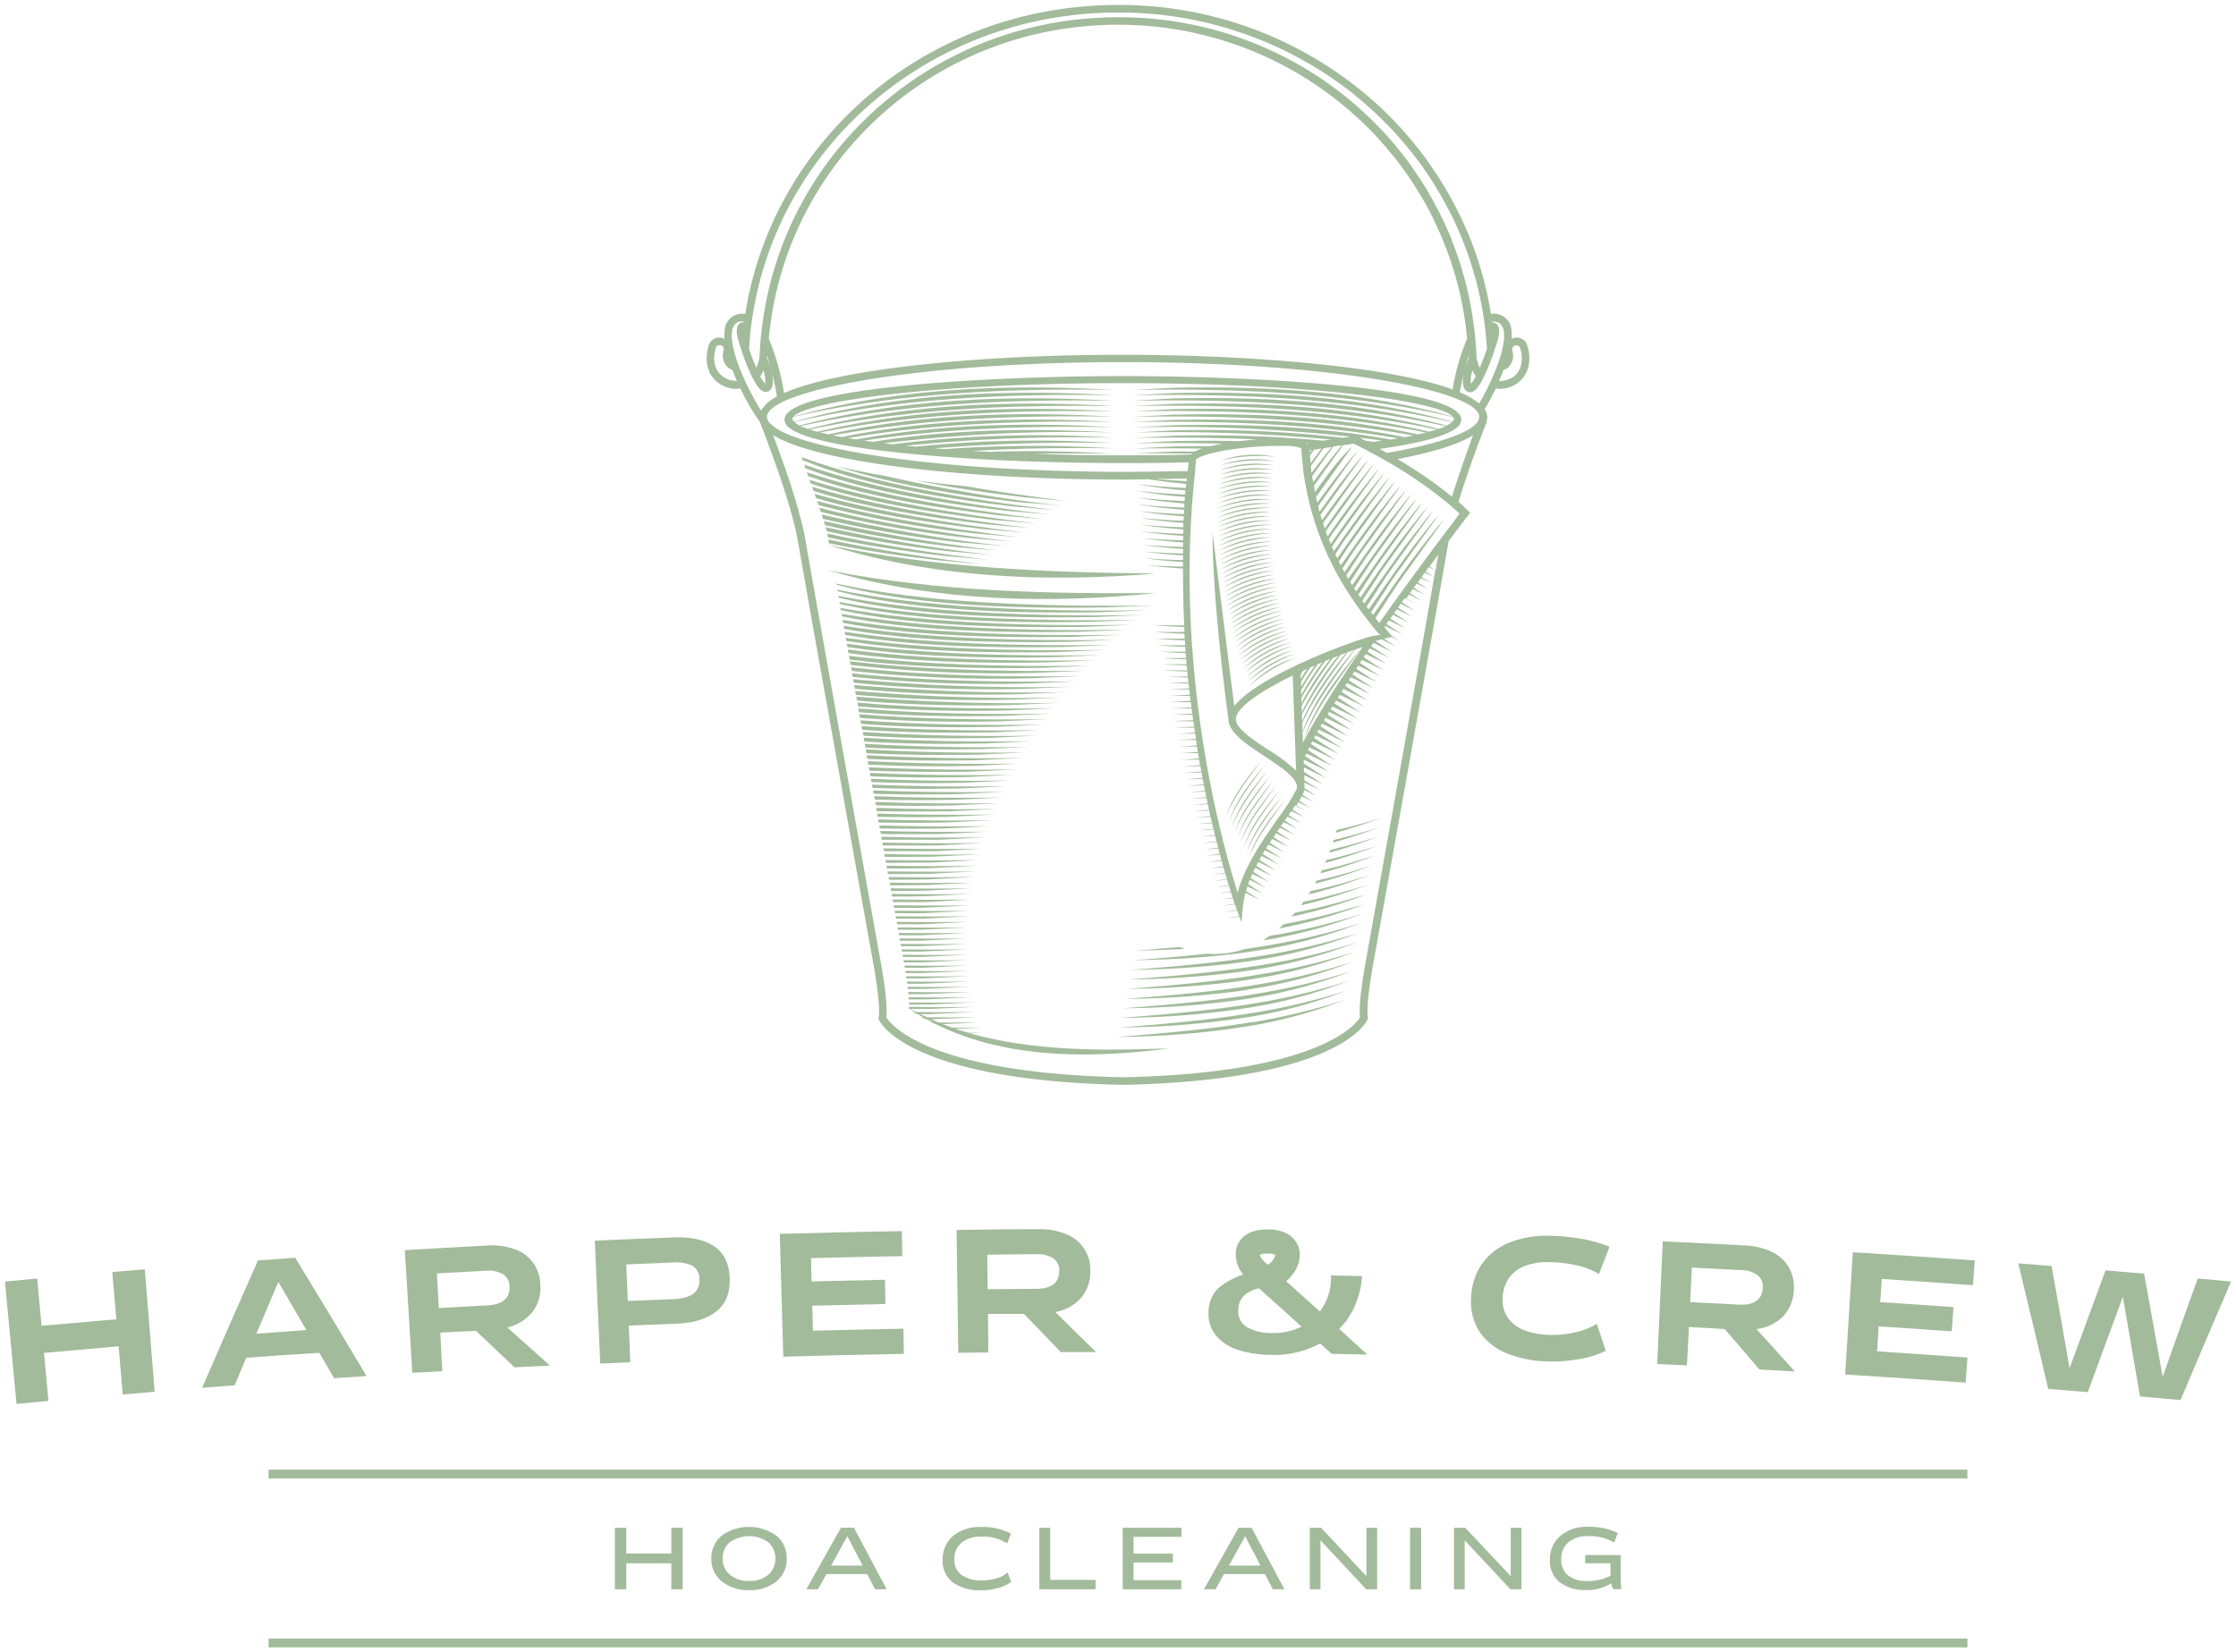 <svg xmlns="http://www.w3.org/2000/svg" id="Layer_1" data-name="Layer 1" viewBox="0 0 452 334"><defs><style>.cls-1{fill:#a2bb9b;}</style></defs><path class="cls-1" d="M22.7,257.12l.81,9.56Q16,267.33,8.4,268q-.44-4.78-.88-9.57L1,259.06l2.34,24.72,6.45-.6q-.43-4.86-.89-9.7,7.55-.69,15.08-1.34c.28,3.25.55,6.5.83,9.74l6.46-.54-2-24.76Z"></path><path class="cls-1" d="M67.53,278.59l6.57-.43q-7.14-12-14.42-23.92-3.76.25-7.53.54-5.71,12.86-11.29,25.75l6.59-.51c.78-1.85,1.55-3.71,2.33-5.56q7.38-.56,14.76-1C65.54,275.13,66.53,276.86,67.53,278.59Zm-15.7-9q2.2-5.24,4.44-10.47,2.83,4.88,5.66,9.74Z"></path><path class="cls-1" d="M89.4,277.17,89,269.38,96.2,269l7.81,7.39,7.16-.35q-4.31-3.87-8.62-7.7a9.26,9.26,0,0,0,5.09-3.14,8,8,0,0,0,1.58-5.44v-.05a7.67,7.67,0,0,0-5.21-7.21,14,14,0,0,0-5.7-.72q-8.23.44-16.47.93l1.5,24.79Zm8.73-20.3a6,6,0,0,1,3.47.66A2.86,2.86,0,0,1,103,260v0c.12,2.41-1.36,3.7-4.46,3.87l-9.83.54c-.13-2.33-.27-4.67-.4-7Z"></path><path class="cls-1" d="M127.41,275.37l-.3-7.42,9.57-.38q5.22-.19,8.08-2.44c1.93-1.51,2.84-3.73,2.75-6.68v-.07q-.15-4.42-3.14-6.44t-8.31-1.8q-7.91.3-15.82.65.54,12.42,1.1,24.84ZM136,255.21a8,8,0,0,1,3.92.63,3,3,0,0,1,1.46,2.77h0v.09c.09,2.48-1.7,3.78-5.38,3.92l-9.09.36c-.1-2.46-.21-4.93-.31-7.39Z"></path><path class="cls-1" d="M182.31,248.85q-12.34.22-24.68.57.35,12.42.71,24.82,12.18-.35,24.37-.57l-.09-5.08q-9.15.17-18.3.4c0-1.68-.09-3.37-.13-5.06q7.4-.19,14.79-.34c0-1.63-.06-3.27-.1-4.9q-7.41.15-14.82.34l-.12-4.71q9.23-.24,18.46-.41Z"></path><path class="cls-1" d="M214.42,273.31l7.16,0q-4.11-4-8.25-8.09a9.2,9.2,0,0,0,5.23-2.9,7.94,7.94,0,0,0,1.83-5.36v-.05a7.66,7.66,0,0,0-4.87-7.44,13.85,13.85,0,0,0-5.66-1q-8.24,0-16.49.17.18,12.4.34,24.82l6.08-.07-.08-7.8H207Q210.71,269.43,214.42,273.31Zm-14.77-12.7-.08-7c3.3,0,6.59-.07,9.89-.09a6,6,0,0,1,3.43.82,2.83,2.83,0,0,1,1.23,2.53v0c0,2.42-1.53,3.63-4.63,3.65Z"></path><path class="cls-1" d="M299.55,255.53a12.84,12.84,0,0,0-2.18,7.07,11,11,0,0,0,1.82,6.76,12.2,12.2,0,0,0,5.44,4.22,23.31,23.31,0,0,0,8,1.61,30.1,30.1,0,0,0,6.67-.47,20.15,20.15,0,0,0,5.31-1.67l-1.83-5.45a13.77,13.77,0,0,1-4.26,1.7,20.12,20.12,0,0,1-5.42.53,15.1,15.1,0,0,1-5-.95,7.2,7.2,0,0,1-3.27-2.47,6.25,6.25,0,0,1-1.07-3.93v0a7.48,7.48,0,0,1,1.28-4.15,7,7,0,0,1,3.37-2.49,13.26,13.26,0,0,1,5.14-.7c1,0,1.92.11,2.8.22a23.29,23.29,0,0,1,2.53.45,14.32,14.32,0,0,1,4.36,1.74c.71-1.85,1.41-3.71,2.12-5.56a30.84,30.84,0,0,0-5.34-1.51l0,0a40.66,40.66,0,0,0-6.18-.66,20.85,20.85,0,0,0-8.61,1.31A12.48,12.48,0,0,0,299.55,255.53Z"></path><path class="cls-1" d="M341.41,268.23l7.25.42q3.49,4.08,7,8.18l7.15.4q-3.85-4.29-7.75-8.56a9.23,9.23,0,0,0,5.39-2.58,8,8,0,0,0,2.15-5.24v-.06a7.68,7.68,0,0,0-4.41-7.72,14.08,14.08,0,0,0-5.6-1.32q-8.24-.45-16.47-.82L335,275.73,341,276Q341.23,272.14,341.41,268.23Zm.58-12,9.88.5a6,6,0,0,1,3.38,1,2.87,2.87,0,0,1,1.08,2.6h0c-.14,2.42-1.75,3.54-4.85,3.38l-9.83-.5Q341.83,259.77,342,256.26Z"></path><path class="cls-1" d="M373,277.85q12.18.75,24.34,1.64c.12-1.69.24-3.38.37-5.07q-9.14-.66-18.27-1.26l.33-5.05q7.38.48,14.77,1l.35-4.89q-7.41-.53-14.81-1c.11-1.56.21-3.13.31-4.7q9.23.6,18.43,1.27c.13-1.68.25-3.37.37-5q-12.31-.9-24.65-1.66Z"></path><path class="cls-1" d="M444.26,258.43q-3.57,9.94-7.08,19.89-1.86-10.43-3.76-20.86l-7.8-.67q-3.66,9.88-7.27,19.78-1.78-10.33-3.63-20.66l-6.73-.53q3.08,12.69,6.05,25.38l8,.65q3.52-9.65,7.09-19.29,1.75,10.08,3.47,20.16l8.19.73q5.07-12,10.21-23.95Z"></path><polygon class="cls-1" points="124.29 308.82 124.29 321.26 126.6 321.26 126.6 316.01 135.7 316.01 135.7 321.26 138 321.26 138 308.82 135.7 308.82 135.7 314.03 126.6 314.03 126.6 308.82 124.29 308.82"></polygon><path class="cls-1" d="M156.93,319.68a5.69,5.69,0,0,0,2.1-4.59v0a5.81,5.81,0,0,0-2.1-4.67,9.49,9.49,0,0,0-11.05,0,5.84,5.84,0,0,0-2.09,4.66v0a5.73,5.73,0,0,0,2.12,4.58,8.34,8.34,0,0,0,5.53,1.77A8.23,8.23,0,0,0,156.93,319.68Zm-10.83-4.61v0a4.13,4.13,0,0,1,1.44-3.34,6.81,6.81,0,0,1,7.75,0,4.48,4.48,0,0,1,0,6.62,5.76,5.76,0,0,1-3.85,1.23,5.84,5.84,0,0,1-3.86-1.23A4,4,0,0,1,146.1,315.07Z"></path><path class="cls-1" d="M175.29,318.18l1.6,3.08h2.34l-6.61-12.44H170l-7,12.44h2.35l1.71-3.08Zm-4-7.65,3.1,5.94H168Z"></path><path class="cls-1" d="M194.37,311.84a5.9,5.9,0,0,1,3.92-1.23A9,9,0,0,1,203.6,312l.75-2a12.21,12.21,0,0,0-6-1.33,8.46,8.46,0,0,0-5.69,1.81,6.11,6.11,0,0,0-2.1,4.87v0a5.29,5.29,0,0,0,2.12,4.56,9.39,9.39,0,0,0,5.65,1.55,11.91,11.91,0,0,0,3.46-.47,8.57,8.57,0,0,0,2.63-1.22l-.76-1.92a5.36,5.36,0,0,1-2.24,1.2,10.54,10.54,0,0,1-3,.42,6.76,6.76,0,0,1-4-1.08,3.63,3.63,0,0,1-1.5-3.12v0A4.21,4.21,0,0,1,194.37,311.84Z"></path><polygon class="cls-1" points="210.1 308.82 210.1 321.26 221.46 321.26 221.46 319.36 212.3 319.36 212.3 308.82 210.1 308.82"></polygon><polygon class="cls-1" points="238.82 310.66 238.82 308.82 226.95 308.82 226.95 321.26 238.8 321.26 238.8 319.42 229.14 319.42 229.14 315.84 237.09 315.84 237.09 314.05 229.14 314.05 229.14 310.66 238.82 310.66"></polygon><path class="cls-1" d="M255.7,318.18l1.6,3.08h2.35L253,308.82h-2.62l-7,12.44h2.34l1.71-3.08Zm-4-7.65,3.1,5.94h-6.38Z"></path><polygon class="cls-1" points="276.18 321.26 278.39 321.26 278.39 308.82 276.23 308.82 276.23 318.61 267.04 308.82 264.77 308.82 264.77 321.26 266.93 321.26 266.93 311.36 276.18 321.26"></polygon><rect class="cls-1" x="285.04" y="308.82" width="2.23" height="12.44"></rect><polygon class="cls-1" points="305.33 321.26 307.55 321.26 307.55 308.82 305.39 308.82 305.39 318.61 296.19 308.82 293.92 308.82 293.92 321.26 296.08 321.26 296.08 311.36 305.33 321.26"></polygon><path class="cls-1" d="M317,311.79a5.79,5.79,0,0,1,4-1.26,9.51,9.51,0,0,1,5.29,1.28l.74-1.92a11.85,11.85,0,0,0-2.67-.95,15.82,15.82,0,0,0-3.34-.31,8.16,8.16,0,0,0-5.61,1.85,6.13,6.13,0,0,0-2.09,4.85v0a5.4,5.4,0,0,0,2,4.53,8.34,8.34,0,0,0,5.27,1.55,9.28,9.28,0,0,0,5.1-1.34,9.28,9.28,0,0,0,.43,1.16h1.62a18.18,18.18,0,0,1-.13-2.23v-4.66h-7.17V316h5.11v2.52a9.8,9.8,0,0,1-4.7,1.07,5.89,5.89,0,0,1-3.87-1.13,4,4,0,0,1-1.37-3.28v0A4.29,4.29,0,0,1,317,311.79Z"></path><rect class="cls-1" x="54.29" y="297.08" width="343.42" height="1.77"></rect><rect class="cls-1" x="54.29" y="331.23" width="343.42" height="1.77"></rect><path class="cls-1" d="M148.85,78.6a5.69,5.69,0,0,0,.82-.08,42.09,42.09,0,0,0,3.9,6.7c.43,1.07,6.35,16,7.77,24.39,1.47,8.75,14.92,83.65,15.06,84.42.48,2.49,1.64,9.44,1.22,11.63l-.05.23.09.21c.21.5,5.72,12.26,49.4,13.2,43.66-.94,49.16-12.7,49.37-13.2l.09-.21,0-.23c-.42-2.19.74-9.14,1.22-11.64.14-.76,13.58-75.66,15.05-84.41a2,2,0,0,0,.05-.24c2.34-3.12,3.86-5.1,3.92-5.18l.41-.53-.47-.48c-.59-.59-1.22-1.17-1.86-1.74,2.26-7.48,5.38-15.37,5.73-16.23a.27.27,0,0,1-.07-.08h0a2.78,2.78,0,0,0,.16-.85,1.88,1.88,0,0,0-.05-.33,3,3,0,0,0-.49-1.25c.69-1.16,1.48-2.58,2.25-4.18a5.69,5.69,0,0,0,.82.08A6.11,6.11,0,0,0,307.29,77c1.8-1.7,2.33-4.32,1.44-7.2A2.21,2.21,0,0,0,306,68.33a2.3,2.3,0,0,0-.42.2,8.62,8.62,0,0,0-.05-1.85,3.54,3.54,0,0,0-4.15-3.22,71.9,71.9,0,0,0-4.7-16.5h0c-.14-.33-.31-.65-.45-1-.38-.86-.77-1.71-1.18-2.55-.49-1-1-2-1.55-3-.4-.74-.8-1.48-1.23-2.2s-.9-1.48-1.36-2.21c-.34-.54-.69-1.06-1.05-1.58-1-1.48-2-2.91-3.13-4.31-.21-.26-.4-.53-.61-.79-.66-.81-1.34-1.6-2-2.38l-.78-.86A75,75,0,0,0,276,19l-.56-.46A77.49,77.49,0,0,0,226,1c-38.18,0-69.71,26.8-75.35,62.46a3.54,3.54,0,0,0-4.15,3.22,8.62,8.62,0,0,0-.05,1.85,2.3,2.3,0,0,0-.42-.2,2.21,2.21,0,0,0-2.76,1.45c-.89,2.88-.36,5.5,1.44,7.2A6.11,6.11,0,0,0,148.85,78.6ZM276.19,193.73c-.07.37-1.68,8.76-1.26,11.94-.89,1.41-8.42,11.25-47.87,12.09-39.52-.84-47-10.7-47.89-12.09.41-3.18-1.2-11.57-1.27-11.92-.13-.76-13.57-75.66-15.05-84.4-1.08-6.41-4.62-16.25-6.58-21.41,9.37,5.84,40.82,9,70.72,9h.12c1.67,0,3.35,0,5-.07,2.55.4,5.1.72,7.66.94,0,.28,0,.55-.07.83-3.36-.17-6.71-.39-10.06-.81a96.68,96.68,0,0,0,10,1.3c0,.28-.06.56-.08.84-1.45-.07-2.9-.15-4.35-.25s-2.89-.25-4.33-.41c-.38,0-.77-.06-1.15-.11l.81.13c1.55.27,3.1.51,4.65.69s2.88.31,4.33.43c0,.28-.05.56-.07.84-1.44-.07-2.88-.14-4.32-.24-1.77-.12-3.53-.27-5.29-.48,1.75.32,3.51.57,5.27.78,1.43.18,2.87.3,4.3.42,0,.28,0,.56,0,.84-1.44-.06-2.88-.13-4.32-.22-1.69-.11-3.39-.26-5.08-.45,1.68.3,3.37.53,5.07.72,1.43.16,2.86.28,4.3.39l-.06.88c-1.43-.06-2.87-.12-4.3-.21-1.63-.1-3.26-.23-4.89-.41,1.62.28,3.25.5,4.88.68,1.42.16,2.85.27,4.28.38,0,.29,0,.59-.05.88-1.43,0-2.85-.11-4.28-.2s-3.13-.21-4.7-.37c1.56.26,3.12.46,4.69.63s2.84.28,4.26.38l0,.88c-1.43,0-2.85-.1-4.27-.18s-3-.2-4.52-.35c1.5.25,3,.44,4.51.6s2.84.27,4.26.37c0,.3,0,.59,0,.89-1.42,0-2.84-.1-4.26-.18s-2.89-.17-4.33-.31c1.44.23,2.88.4,4.32.55s2.83.27,4.25.37c0,.29,0,.59,0,.89-1.41,0-2.82-.09-4.23-.16s-2.77-.16-4.16-.29c1.38.21,2.77.37,4.15.52s2.82.26,4.22.35c0,.31,0,.61,0,.91-1.41,0-2.81-.09-4.22-.16s-2.65-.14-4-.26c1.32.2,2.65.35,4,.48s2.82.26,4.22.35c0,.31,0,.61,0,.92-1.4,0-2.81-.08-4.22-.15-1.26-.06-2.53-.13-3.79-.24,1.26.18,2.52.32,3.79.45s2.81.25,4.21.33c0,.31,0,.63,0,.94-1.39,0-2.79-.08-4.19-.14-1.21-.06-2.42-.13-3.63-.22,1.2.17,2.42.3,3.63.42,1.39.14,2.79.25,4.19.34,0,.31,0,.62,0,.93-1.39,0-2.79-.07-4.18-.14-1.16,0-2.32-.11-3.47-.2,1.15.16,2.31.28,3.47.4,1.39.13,2.78.24,4.18.32,0,3.93.06,7.77.25,11.5-1.37,0-2.74,0-4.11-.06-.69,0-1.38,0-2.08,0,.7.07,1.39.11,2.09.16,1.37.11,2.74.19,4.12.23,0,.34,0,.67,0,1-1.37,0-2.74,0-4.11,0-.64,0-1.29,0-1.93,0,.64.06,1.29.1,1.94.15,1.37.09,2.75.17,4.12.21l.06,1c-1.37,0-2.73,0-4.1,0-.6,0-1.2,0-1.8,0l1.81.13c1.37.09,2.74.16,4.11.2l.06,1c-1.36,0-2.73,0-4.09,0-.56,0-1.11,0-1.67,0,.56.06,1.12.08,1.68.12,1.37.09,2.73.16,4.1.19,0,.34.05.68.08,1-1.37,0-2.73,0-4.1,0-.51,0-1,0-1.53,0,.51,0,1,0,1.54.07,1.37.09,2.74.17,4.11.2,0,.34.05.69.08,1-1.36,0-2.73,0-4.09,0-.47,0-.93,0-1.4,0,.47,0,.94,0,1.41.07,1.36.08,2.73.15,4.1.18,0,.35.05.7.08,1-1.35,0-2.72,0-4.08,0-.42,0-.84,0-1.27,0,.43,0,.85,0,1.28.06,1.37.09,2.73.15,4.1.18,0,.35.06.69.1,1-1.37,0-2.73,0-4.09,0-.38,0-.76,0-1.14,0,.38,0,.76,0,1.14.05q2.06.13,4.11.18c0,.34.06.69.1,1q-2,.06-4.08.06c-.34,0-.68,0-1,0,.34,0,.68,0,1,0,1.37.09,2.74.14,4.1.16,0,.35.07.69.11,1-1.36,0-2.72.07-4.08.07l-.9,0c.3,0,.6,0,.9,0,1.37.08,2.74.12,4.11.14,0,.35.07.69.11,1-1.36.05-2.72.09-4.08.1-.26,0-.52,0-.78,0l.78,0c1.37.07,2.74.1,4.11.11,0,.35.07.71.11,1.05-1.36.06-2.71.11-4.07.12l-.66,0,.66,0c1.37.07,2.74.1,4.1.12,0,.34.09.67.13,1-1.36.06-2.72.13-4.08.15l-.54,0h.54c1.37.08,2.74.11,4.11.12.05.36.09.71.14,1.06-1.37.06-2.73.1-4.09.12h0c1.37.06,2.74.09,4.12.09,0,.36.08.72.13,1.07-1.36.06-2.72.12-4.08.14h0c1.37.07,2.74.09,4.11.1l.15,1.06c-1.36.07-2.73.12-4.1.15h0c1.38.06,2.76.08,4.14.08l.15,1.07c-1.37.07-2.73.13-4.1.15h0c1.38.06,2.75.06,4.13.06l.15,1c-1.35.09-2.71.19-4.07.22,1.37,0,2.74,0,4.11,0,.06.36.11.7.16,1.05-1.32.09-2.64.18-4,.22,1.34,0,2.67,0,4,0,.05.37.11.74.17,1.1-1.29.09-2.58.19-3.87.23,1.3,0,2.6,0,3.9,0l.18,1.09c-1.25.09-2.51.19-3.77.23,1.27,0,2.54,0,3.81,0,.06.37.12.74.19,1.1-1.23.09-2.45.19-3.69.24,1.25,0,2.48,0,3.72,0,.06.37.13.73.19,1.1-1.19.09-2.39.19-3.58.24,1.21,0,2.41,0,3.62-.05.07.37.13.74.2,1.1-1.16.1-2.33.2-3.5.25,1.18,0,2.36,0,3.54-.06.06.37.13.75.2,1.11-1.13.09-2.27.19-3.41.25,1.15,0,2.3,0,3.45-.07.07.38.14.74.22,1.11-1.11.1-2.22.2-3.33.26,1.12,0,2.24,0,3.36-.09.07.38.15.76.22,1.12-1.08.1-2.16.2-3.24.26,1.09,0,2.18-.05,3.27-.09l.24,1.12c-1.06.1-2.11.2-3.17.26,1.07,0,2.14,0,3.2-.1.08.38.16.76.24,1.12-1,.1-2.06.21-3.09.27,1,0,2.08-.06,3.12-.11.08.38.17.75.25,1.12-1,.11-2,.21-3,.28,1,0,2-.07,3-.12.09.38.17.76.25,1.12-1,.11-2,.22-2.93.29,1,0,2-.08,3-.13.09.38.17.75.26,1.12-1,.11-1.91.22-2.87.29,1,0,1.94-.08,2.91-.14.08.38.17.76.26,1.13-.93.1-1.86.22-2.8.3,1,0,1.89-.1,2.83-.16.1.39.19.76.28,1.13-.91.11-1.82.23-2.74.31.93,0,1.85-.1,2.78-.16.09.37.18.76.28,1.12-.89.11-1.78.24-2.68.32.91,0,1.81-.12,2.71-.18.1.39.2.76.29,1.14-.87.1-1.74.23-2.62.31.89,0,1.78-.08,2.67-.14.1.37.19.74.29,1.09-.86.11-1.71.24-2.57.33.87,0,1.74-.1,2.61-.15l.3,1.09c-.84.11-1.67.24-2.52.33.86,0,1.71-.1,2.56-.16.11.38.21.74.31,1.1-.82.11-1.64.24-2.47.33.84,0,1.68-.1,2.52-.16.1.37.21.74.31,1.09-.81.11-1.61.25-2.42.33.82,0,1.63-.14,2.45-.21.12.39.23.79.34,1.15-.8.11-1.59.24-2.39.33.81,0,1.62-.14,2.42-.22.12.41.24.79.35,1.15-.79.11-1.57.24-2.36.33.81,0,1.6-.14,2.39-.22l.36,1.14c-.78.12-1.55.25-2.33.34.79,0,1.58-.14,2.37-.22.13.43.25.8.36,1.13-.77.12-1.53.26-2.31.35.79-.05,1.57-.15,2.35-.22.16.46.29.85.38,1.12-.77.12-1.53.26-2.3.36.78,0,1.56-.16,2.34-.24.1.27.15.43.16.45l.25.68c-.77.12-1.54.26-2.32.36.79,0,1.58-.16,2.36-.24l.42,1.12c-.78.12-1.56.27-2.35.37.8,0,1.59-.17,2.39-.25l.41,1.11.32-3.33a17.37,17.37,0,0,1,.5-2.59l2.89,1.42-2.77-1.81c.09-.31.18-.61.28-.92l3.13,1.53-3-2c.1-.28.21-.56.33-.85l3.3,1.62-3.12-2c.11-.27.22-.55.35-.82l3.42,1.67-3.24-2.12.4-.78,3.48,1.71-3.26-2.14c.13-.26.26-.52.4-.77l3.5,1.71-3.28-2.15c.14-.25.29-.5.44-.75l3.49,1.71-3.25-2.13.45-.75,3.44,1.68-3.2-2.09.48-.75,3.37,1.65-3.12-2c.16-.25.32-.51.49-.76l3.27,1.6-3-2,.51-.75,3.15,1.54-2.9-1.9c.17-.26.35-.53.52-.77l3,1.47-2.79-1.82.55-.78,2.88,1.41-2.65-1.74.3-.43.26-.36,2.73,1.33-2.52-1.65c.2-.27.39-.55.57-.81l2.6,1.27-2.39-1.57c.2-.29.37-.56.56-.83l2.47,1.2L261.92,163c.2-.3.38-.58.55-.86l2.37,1.16-2.2-1.44c.19-.32.36-.62.5-.9l2.35,1.14-2.2-1.44c.09-.19.2-.39.26-.56a3,3,0,0,0,.09-.41l2.49,1.22-2.44-1.6a3.22,3.22,0,0,0,0-.62h0l0-.5,3.11,1.52-3.13-2,0-1,3.81,1.86L263.58,156l0-.89,4.51,2.2-4.54-3,0-.76,4.68,2.28.52.26-.52-.35-4.41-2.88.26-.56,4.12,2,1.2.58-1.13-.73-3.87-2.54c.09-.18.17-.36.26-.55l4.13,2,1.25.61-1.17-.76L265,150.4l.29-.54,4.13,2,1.25.61-1.17-.77-3.86-2.52.28-.53,4.15,2,1.25.61-1.17-.76L266.26,148l.3-.52,4.14,2,1.22.59-1.14-.74-3.85-2.52.31-.53,4.15,2,1.17.58-1.09-.72-3.86-2.52.33-.53,4.14,2,1.13.56-1-.69-3.84-2.52.32-.53,4.16,2,1.05.52-1-.64L269,143.36l.34-.55,4.15,2,1,.48-.91-.6-3.85-2.52.35-.55,4.15,2,.9.44-.83-.54-3.85-2.52.36-.56,4.16,2,.8.4-.74-.49-3.85-2.52.37-.57,4.16,2,.71.34-.66-.43-3.84-2.51.38-.58,4.16,2,.6.29-.55-.36-3.85-2.52c.13-.2.25-.4.39-.59l4.17,2,.48.24-.44-.29-3.86-2.52.4-.6,4.17,2,.38.19-.35-.23-3.84-2.52.41-.61,4.17,2,.25.12-.23-.15-3.85-2.52.42-.62,4.18,2,.12.06-.11-.08-3.85-2.52.44-.64,4.17,2-3.84-2.51c.14-.22.29-.44.44-.65l4,2-3.72-2.44.46-.66,3.9,1.9-3.46-2.26,1.21-.35,2.9,1.42-2.37-1.55.44-.12,1.1-.25,1.47.72-1.52-1-.65-.73c-.28-.32-.52-.65-.8-1l.14-.2,3.47,1.7-3.19-2.09c.17-.25.34-.49.52-.73l3.32,1.62-3.06-2c.18-.25.36-.49.53-.74l3.17,1.55-2.91-1.91.54-.76,3,1.47-2.77-1.81.56-.78,2.86,1.4-2.63-1.72.57-.79,2.7,1.31L284.24,121l.59-.81,2.54,1.24L285,119.9l.59-.83,2.38,1.16-2.18-1.42c.21-.3.41-.56.62-.85l2.2,1.08-2-1.33.63-.86,2,1-1.87-1.22.64-.88,1.87.91-1.71-1.12.66-.9,1.32.64C286.69,135.26,276.31,193.08,276.19,193.73ZM233.39,96.8c2.17,0,4.34,0,6.5-.1,0,.19,0,.37,0,.56C237.69,97.15,235.54,97,233.39,96.8ZM200,91.34l-3.52-.19c9.51-.55,19.06-.66,28.57-.52a251.6,251.6,0,0,0-34,.15l-2.1-.16A358.65,358.65,0,0,1,225,89.56a241.3,241.3,0,0,0-39.86.72c-.64-.06-1.31-.11-1.93-.18h-.1A336.71,336.71,0,0,1,225,88.49a231.36,231.36,0,0,0-44.56,1.32l-1.77-.22A320.09,320.09,0,0,1,225,87.42c-16.11-.93-32.54-.69-48.54,1.89l-1.81-.25c16.62-2.51,33.55-3,50.35-2.71-17.24-1-34.85-.64-51.9,2.48l-1.72-.28c17.67-3,35.71-3.54,53.62-3.27-18.22-1-36.86-.59-54.82,3.06L168.38,88c18.63-3.44,37.7-4.06,56.63-3.78-19.14-1.1-38.74-.58-57.53,3.59l-1.68-.39c19.44-3.88,39.41-4.56,59.21-4.27-19.9-1.15-40.29-.52-59.75,4.13-.58-.15-1.14-.31-1.62-.46,20.12-4.27,40.83-5,61.37-4.74-20.57-1.18-41.66-.45-61.7,4.63a15.77,15.77,0,0,1-1.49-.57c20.69-4.62,42-5.45,63.19-5.13-21.13-1.22-42.81-.42-63.34,5a3.65,3.65,0,0,1-1.07-.72c21.07-4.87,42.84-5.72,64.41-5.4-21.51-1.24-43.61-.41-64.47,5.34-.08-.09-.21-.18-.24-.27s-.13-.16-.13-.24a.87.87,0,0,1,.23-.46c21.14-4.91,43-5.76,64.61-5.44-21.55-1.24-43.68-.41-64.57,5.37,2.69-3,27.52-6.74,66.61-6.74s64.07,3.79,66.62,6.77c-18.27-5.14-37.49-6.21-56.39-5.84l-8.33.44c21.69-.32,43.58.53,64.76,5.48a.83.83,0,0,1,.21.42c0,.08-.09.16-.12.24s-.18.2-.27.29c-18.23-5.1-37.4-6.17-56.25-5.8l-8.33.44c21.61-.32,43.42.53,64.53,5.43a3.87,3.87,0,0,1-1.08.7c-17.9-4.83-36.66-5.86-55.12-5.5L229,81c21.18-.32,42.56.51,63.28,5.16-.4.18-.91.36-1.46.55-17.4-4.47-35.59-5.43-53.49-5.08l-8.33.44c20.56-.31,41.3.47,61.45,4.76l-1.56.44c-16.81-4-34.32-4.9-51.56-4.57l-8.33.44c19.82-.3,39.81.4,59.28,4.29-.53.13-1.1.26-1.7.38-16.1-3.59-32.8-4.36-49.25-4l-8.33.44c19-.28,38.05.34,56.7,3.79l-1.76.34c-15.28-3.11-31.06-3.8-46.61-3.5l-8.33.44c17.93-.27,36,.3,53.68,3.28l-1.58.25c-14.4-2.63-29.18-3.18-43.77-2.9l-8.33.44a326.85,326.85,0,0,1,44,1.88l-1.51.23A244.11,244.11,0,0,0,237.28,87l-8.33.44A343.28,343.28,0,0,1,269,88.84l-1.51.24a254.11,254.11,0,0,0-30.21-1l-8.33.44c8.37-.13,16.77-.08,25.15.31-1.41.11-2.68.24-3.59.34-4.42-.1-8.84-.1-13.23,0l-8.33.44c6-.09,12.09-.08,18.14.08-.91.16-1.65.32-2.33.49q-3.75,0-7.48.06l-8.33.44c4.67-.07,9.36-.07,14,0a8.72,8.72,0,0,0-1.38.59c-1.45,0-2.89,0-4.33,0L229,91.7q6-.09,12,0a1.8,1.8,0,0,0-.2.18c-4.35.1-8.89.16-13.68.16-6.49,0-12.54-.11-18.19-.3q8.07-.15,16.15,0C216.71,91.22,208.33,91.05,200,91.34Zm79.39-2.27-1.82.25-1.64-.26-1.05-.59C276.34,88.66,277.85,88.84,279.35,89.07Zm-14.47,45.84.9-.41c-1,1.41-1.94,2.84-2.8,4.32l0-1C263.56,136.86,264.22,135.88,264.88,134.91Zm-2,2.34,0-.89.5-.78.84-.38C263.78,135.88,263.34,136.56,262.92,137.25Zm3.49-3,.92-.38a56.68,56.68,0,0,0-4.29,6.62l0-1C264.06,137.67,265.21,135.93,266.41,134.23Zm1.51-.63,1-.42a58.31,58.31,0,0,0-5.84,8.93l0-1.07A84,84,0,0,1,267.92,133.6Zm1.53-.63,1.08-.42a58.13,58.13,0,0,0-7.37,11.4l-.05-1.27A86.48,86.48,0,0,1,269.45,133Zm1.5-.58,1.19-.46c-3.45,4.29-6.8,8.79-8.92,13.85l-.05-1.38A88.29,88.29,0,0,1,271,132.39Zm1.5-.58,1.29-.45c-4.12,5-8.22,10.38-10.44,16.53l-.06-1.74C265.64,141,269.1,136.41,272.45,131.81Zm1.44-.51c.53-.18,1.07-.39,1.58-.55-2.73,4-5.34,7.91-7.59,11.54-.12.19-.25.39-.36.58-1.63,2.64-3,5.1-4.14,7.24l-.08-2C265.88,142,270,136.67,273.89,131.3ZM249.5,142.72c-.82-6.38-4.39-35-4.39-35,0,14.62,3.19,37.53,3.22,37.76h0c.09,2.62,3.56,4.92,7.25,7.35,3.37,2.22,7.19,4.75,6.52,6.68a35.32,35.32,0,0,1-3.44,5.45c-3,4.27-7,9.89-8.48,15.45-3.12-9.8-12.78-44.33-8.73-83.78.06-.51.1-1,.16-1.53,0-.17,0-.33,0-.49.05-.43.08-.85.13-1.28l0-.29s0-.08,0-.12c.11-.2.83-.67,2.79-1.2a41.88,41.88,0,0,1,4.63-.9,65.45,65.45,0,0,1,9-.69c.74,0,1.39,0,2,0a8.26,8.26,0,0,1,2.93.5.22.22,0,0,0,0,.08c0,.17,0,.34,0,.51,0,.34.07.67.09,1,0,.49.09,1,.14,1.45s.07,1,.14,1.54C265,106.44,269.39,116.54,277,126a19.12,19.12,0,0,0,2,2.36,12.62,12.62,0,0,0-3,.6C267.73,131.61,253.61,137.56,249.5,142.72ZM262,155.78a35.27,35.27,0,0,0-5.61-4.21c-3.08-2-6.57-4.34-6.57-6.18,0-2.37,5.2-5.76,11.5-8.85Zm1.85-66.33.77.07-.49.07Zm1.07,4.1c0-.45-.09-.91-.12-1.37,0,0,0-.07,0-.11l.83-1.16,1.53-.24C266.43,91.62,265.69,92.59,265,93.55Zm2.65-2.94,1.63-.25c-.24.3-.46.56-.71.89q-1.72,2.15-3.36,4.34c0-.15-.05-.29-.07-.44,0-.31-.06-.62-.08-.93Zm-2.83.88c0-.14,0-.29,0-.43l.43-.07Zm.5,4.78,4.27-6,1.33-.21.43-.06c-.51.6-1.07,1.29-1.69,2.1-1.43,1.77-2.79,3.58-4.13,5.41Zm24.94,19-1.19-.78,1.74-2.35C290.61,113,290.43,114,290.22,115.22Zm4.87-11.42c-.33.42-.87,1.14-1.5,2s-1.36,1.78-2.23,2.94c-3.18,4.25-7.8,10.49-12.49,17.14-.27-.32-.51-.65-.77-1l4.49-6.91,9.34-13h0a38.5,38.5,0,0,0-2.61,3.15c-4.21,5.19-7.91,10.71-11.71,16.14l-.42-.53,4.31-6.63,9.34-13h0c-.68.72-1.59,1.83-2.61,3.16-4.13,5.1-7.78,10.51-11.51,15.86l-.43-.54,4.13-6.34,9.33-13h0a38.93,38.93,0,0,0-2.61,3.16c-4.06,5-7.65,10.31-11.31,15.56-.14-.19-.26-.39-.4-.59l3.89-6,9.34-13a40.9,40.9,0,0,0-2.62,3.16c-4,4.9-7.48,10.08-11,15.21l-.41-.61,3.65-5.62,9.33-13c-.68.71-1.59,1.83-2.61,3.16-3.87,4.78-7.32,9.83-10.81,14.84-.13-.2-.29-.41-.42-.62,1.14-1.74,2.27-3.49,3.41-5.24l9.34-13h0a38.93,38.93,0,0,0-2.61,3.16c-3.77,4.65-7.14,9.57-10.54,14.45-.14-.22-.26-.45-.4-.68l3.12-4.79,9.33-13h0c-.68.72-1.59,1.83-2.61,3.16-3.65,4.51-6.93,9.27-10.22,14l-.41-.7,2.82-4.33,9.33-13h0a40.31,40.31,0,0,0-2.61,3.15c-3.54,4.37-6.72,9-9.91,13.56l-.41-.73,2.5-3.84,9.34-13h0c-.68.72-1.59,1.83-2.61,3.16-3.4,4.2-6.48,8.62-9.55,13l-.39-.79,2.13-3.27,9.33-13h0a38.83,38.83,0,0,0-2.61,3.15c-3.26,4-6.23,8.26-9.17,12.49l-.4-.81,1.75-2.7,9.34-13h0c-.68.72-1.59,1.83-2.6,3.15-3.13,3.86-6,7.9-8.79,11.94-.13-.29-.24-.6-.37-.9l1.34-2,9.33-13h0a40.56,40.56,0,0,0-2.6,3.15c-3,3.65-5.66,7.46-8.33,11.28l-.38-.93.88-1.36,9.34-13h0a38.93,38.93,0,0,0-2.61,3.16c-2.78,3.44-5.34,7-7.86,10.61-.12-.33-.26-.65-.38-1l.42-.65,9.34-13h0c-.68.71-1.59,1.83-2.61,3.15-2.59,3.21-5,6.54-7.34,9.89-.12-.36-.23-.72-.35-1.08l9.21-12.85h0c-.69.72-1.59,1.83-2.61,3.16-2.39,3-4.61,6-6.79,9.09-.11-.36-.24-.71-.34-1.07l8.65-12.07a40.9,40.9,0,0,0-2.62,3.16c-2.18,2.69-4.22,5.47-6.21,8.28-.11-.38-.18-.76-.28-1.14l8-11.19h0a38.83,38.83,0,0,0-2.61,3.15c-1.94,2.4-3.77,4.87-5.56,7.37-.09-.38-.19-.76-.27-1.15l7.35-10.26h0A40.31,40.31,0,0,0,270.72,93c-1.71,2.11-3.32,4.28-4.9,6.46-.08-.41-.14-.83-.22-1.25L271.5,90l2.1-.33.21.1c.47.23,1.33.66,2.49,1.26l1.68.9,2.21,1.23A87.57,87.57,0,0,1,293,102l1.28,1.13Zm-1.57-3.46a84.76,84.76,0,0,0-11-7.59c6.88-1.31,12.24-2.91,15.28-4.81C296.66,91,295,95.68,293.52,100.34Zm4.61-14.46c-2.2,2-8.39,4-17.71,5.64l-1.49-.82c7.56-1.07,13.28-2.47,15.51-4.25a2.24,2.24,0,0,0,1-1.69v0c-.06-6.44-40.93-8.79-68.4-8.79s-68.34,2.35-68.41,8.79v0a2.22,2.22,0,0,0,1,1.69C164.09,90,182.42,92,201.55,93c4.33.2,8.7.36,13,.46s8.58.15,12.53.15,8.18,0,12.53-.15l.68,0c-.06.5-.11,1-.17,1.49l0,.28-2.12,0c-3.54.09-7.14.15-10.89.15s-7.36-.06-10.89-.15c-32.49-.79-55.5-5-60.19-9.33a2.36,2.36,0,0,1-1-1.6s0-.06,0-.1c.37-5.21,29.82-11,72-11s71.63,5.76,72,11c0,0,0,.07,0,.1A2.4,2.4,0,0,1,298.13,85.88ZM158.49,79.46a48.57,48.57,0,0,0-3.08-11C158.71,32.59,189,5,226,5a71.34,71.34,0,0,1,43.94,15c.62.49,1.23,1,1.84,1.49s1.1.93,1.63,1.41,1.12,1,1.66,1.49c.93.87,1.83,1.77,2.7,2.69.47.5.93,1,1.38,1.51s1.15,1.31,1.71,2c.39.47.79.94,1.18,1.43.84,1.07,1.65,2.16,2.43,3.28.31.43.59.88.89,1.32.57.87,1.13,1.76,1.67,2.66.27.43.53.87.79,1.31.71,1.25,1.39,2.52,2,3.82.19.37.36.76.54,1.14.48,1,.95,2.1,1.38,3.17a68.75,68.75,0,0,1,4.83,19.72,45.81,45.81,0,0,0-2.94,10.28c-12.56-4.59-40.19-7-66.6-7C199.18,71.68,169.94,74.38,158.49,79.46Zm146.3-5.09a3.35,3.35,0,0,0,.91-3.55.87.87,0,0,1,.67-1,1,1,0,0,1,.26,0,.64.64,0,0,1,.64.49c.71,2.31.35,4.3-1,5.6A4.6,4.6,0,0,1,303,77c.33-.74.65-1.49.94-2.24A2.46,2.46,0,0,0,304.79,74.37Zm-2.66-3.65c.23-.73.45-1.42.63-2,.13-.41.75-2.61-.38-3.35a1.18,1.18,0,0,0-.77-.16c0-.06,0-.12,0-.17a2.18,2.18,0,0,1,1.37.2,2.27,2.27,0,0,1,1,1.73c.27,1.65-.26,4-1.11,6.39-.17.47-.35,1-.54,1.42-.27.67-.56,1.34-.85,2-.22.47-.43.93-.65,1.38-.63,1.28-1.25,2.42-1.82,3.41a15.1,15.1,0,0,0-3.91-2.26,55,55,0,0,1,1.8-7.35s0,.09,0,.14v0c0,.08,0,.15.05.22-1.3,2.9-1.82,6.14-.31,6.84a1.19,1.19,0,0,0,.54.13c.72,0,1.45-.7,2.19-2,.17-.3.34-.59.5-.94.09-.16.16-.34.24-.5.33-.7.65-1.42.94-2.17C301.46,72.67,301.82,71.67,302.13,70.72Zm-4.47,4.13a7.86,7.86,0,0,0,.65,1.22,6,6,0,0,1-1,1.51A6.93,6.93,0,0,1,297.66,74.85Zm-145.8-9.11c.08-.58.16-1.15.25-1.73C157.48,29,188.47,2.53,226,2.53a76.16,76.16,0,0,1,45.94,15.19l1.16.88c1,.81,2,1.65,3,2.51l1.26,1.13c.87.79,1.71,1.6,2.54,2.44.3.29.6.58.89.88q1.47,1.55,2.86,3.18L284.72,30c.73.9,1.45,1.82,2.14,2.75.24.33.49.64.72,1,.85,1.2,1.66,2.43,2.43,3.67q.42.68.81,1.35c.6,1,1.18,2,1.72,3.07.2.37.4.72.59,1.09.67,1.33,1.29,2.69,1.88,4.06a70.15,70.15,0,0,1,4.88,17c.09.58.17,1.15.25,1.73.2,1.57.34,3.16.44,4.77-.4,1.22-.9,2.56-1.47,3.85a7,7,0,0,1-.66-2.39c0-1.15-.12-2.29-.22-3.42-.07-.86-.18-1.71-.29-2.56a70.1,70.1,0,0,0-4.5-17.47h0l0-.1c-.57-1.42-1.2-2.79-1.85-4.16l-.66-1.33c-.55-1.08-1.12-2.14-1.72-3.18-.19-.33-.36-.67-.55-1-.72-1.22-1.49-2.4-2.28-3.56-.34-.51-.7-1-1-1.5-.58-.8-1.17-1.58-1.77-2.36-.46-.58-.92-1.17-1.39-1.74-.73-.87-1.48-1.73-2.25-2.57-.49-.54-1-1.06-1.5-1.58s-1.13-1.13-1.7-1.68c-.76-.73-1.54-1.45-2.33-2.15s-1.38-1.2-2.09-1.78-1.25-1-1.88-1.46c-.22-.17-.43-.35-.65-.51v0A73,73,0,0,0,226,3.49c-37,0-67.52,27-71.94,62.5-.11.85-.22,1.7-.29,2.56-.1,1.13-.18,2.27-.22,3.42a7,7,0,0,1-.66,2.39c-.57-1.29-1.07-2.63-1.47-3.85C151.52,68.9,151.66,67.31,151.86,65.74Zm2.83,11.84a5.73,5.73,0,0,1-1-1.51,7.06,7.06,0,0,0,.64-1.22A6.81,6.81,0,0,1,154.69,77.58ZM148,66.93a2.24,2.24,0,0,1,1-1.73,2.18,2.18,0,0,1,1.37-.2s0,.11,0,.17a1.18,1.18,0,0,0-.77.16c-1.13.74-.51,2.94-.38,3.35.18.62.39,1.31.63,2,.31,1,.67,2,1.06,2.94.29.75.61,1.47.94,2.17.08.16.15.34.23.5.17.35.34.64.51.94.74,1.3,1.47,2,2.19,2a1.19,1.19,0,0,0,.54-.13c1.51-.7,1-3.94-.31-6.84,0-.07,0-.14.05-.22v0s0-.09,0-.14a55.87,55.87,0,0,1,2,8.26A7.56,7.56,0,0,0,153.84,83a54.44,54.44,0,0,1-2.68-4.84c-.22-.45-.43-.91-.65-1.38-.29-.65-.58-1.32-.85-2-.19-.47-.37-.95-.54-1.42C148.26,70.9,147.74,68.58,148,66.93Zm-3.28,3.33a.64.64,0,0,1,.64-.49,1,1,0,0,1,.26,0,.87.87,0,0,1,.67,1,3.35,3.35,0,0,0,.91,3.55,2.46,2.46,0,0,0,.82.42c.29.75.61,1.5.94,2.24a4.6,4.6,0,0,1-3.21-1.17C144.38,74.56,144,72.57,144.73,70.26Z"></path><path class="cls-1" d="M167.36,110.15l.31.08c21.17,6.64,43.89,7.54,65.88,5.71-22.1-.24-44.23-1.09-65.89-5.73Z"></path><path class="cls-1" d="M196,208.87l2.57-.12-2.89,0c-.87-.25-1.74-.5-2.6-.79l5.13-.23c-1.88,0-3.78,0-5.67,0-.66-.22-1.32-.46-2-.71l7.3-.33q-4,0-8.06,0c-.51-.2-1-.43-1.52-.65h.1l9.16-.41q-5,.06-10.13,0c-.45-.2-.91-.42-1.36-.64h2l9.17-.42c-4,.05-8,.05-12,0l-1.23-.61c1.26,0,2.54,0,3.79,0l9.18-.42q-6.57.08-13.2,0c0,.1,0,.22,0,.32l.14.11h0l1,.61h-.23l.6.41h.29c.33.2.66.43,1,.62h-.27l.71.39h.27c.4.22.81.43,1.22.64h-.19l.76.35h.07l.31.16c10.93,5.37,23.67,6.51,36,5.82,3.73-.21,7.42-.58,11-1.06C223.15,212.42,209,212.53,196,208.87Z"></path><path class="cls-1" d="M233.59,119.89c-21.77.16-43.58-.3-65-4.38-.43-.08-.86-.14-1.29-.23.43.13.87.22,1.31.34C189.61,121.61,212,122.08,233.59,119.89Z"></path><path class="cls-1" d="M223.56,122.78l9.76-.39c-23.73.31-46.62-.51-64.29-4.43l0,.2C183.36,122.15,203,123.13,223.56,122.78Z"></path><path class="cls-1" d="M222.4,123.75l9.76-.39c-23.08.3-45.38-.48-62.91-4.16,0,.1,0,.19.05.3C183.52,123.19,202.55,124.09,222.4,123.75Z"></path><path class="cls-1" d="M221.27,124.73l9.74-.4c-22.43.3-44.18-.42-61.54-3.88,0,.12.05.26.07.38C183.65,124.25,202.1,125.06,221.27,124.73Z"></path><path class="cls-1" d="M220.15,125.72l9.74-.4c-21.82.28-43-.37-60.2-3.62,0,.12.05.26.07.38C183.74,125.26,201.6,126,220.15,125.72Z"></path><path class="cls-1" d="M219,126.72l9.73-.41c-21.24.28-41.88-.36-58.87-3.42,0,.15.06.29.08.45C183.8,126.29,201.1,127,219,126.72Z"></path><path class="cls-1" d="M218,127.72l9.73-.41c-20.68.28-40.79-.34-57.56-3.22,0,.16.06.35.09.52C183.84,127.34,200.6,128,218,127.72Z"></path><path class="cls-1" d="M216.88,128.73l9.72-.41c-20.13.27-39.72-.31-56.27-3,0,.19.07.4.11.59C183.86,128.42,200.12,129,216.88,128.73Z"></path><path class="cls-1" d="M215.83,129.75l9.71-.41c-19.58.26-38.69-.28-55-2.83,0,.21.07.41.11.62C183.86,129.47,199.62,130,215.83,129.75Z"></path><path class="cls-1" d="M214.79,130.78l9.71-.42c-19.05.26-37.68-.23-53.74-2.63,0,.21.07.39.11.61C183.85,130.52,199.1,131.06,214.79,130.78Z"></path><path class="cls-1" d="M213.77,131.81l9.7-.42c-18.54.25-36.69-.2-52.49-2.45,0,.19.07.41.11.61C183.82,131.58,198.59,132.08,213.77,131.81Z"></path><path class="cls-1" d="M212.77,132.86l9.69-.43c-18.05.25-35.73-.2-51.27-2.31l.12.66C183.78,132.65,198.09,133.12,212.77,132.86Z"></path><path class="cls-1" d="M211.79,133.9l9.68-.42c-17.58.24-34.8-.19-50.07-2.18,0,.24.08.47.13.71C183.73,133.74,197.6,134.16,211.79,133.9Z"></path><path class="cls-1" d="M210.82,135l9.67-.43c-17.1.23-33.88-.17-48.88-2l.14.75C183.68,134.84,197.11,135.21,210.82,135Z"></path><path class="cls-1" d="M209.87,136l9.67-.43c-16.65.23-33-.15-47.71-1.9,0,.24.09.5.13.74A268.86,268.86,0,0,0,209.87,136Z"></path><path class="cls-1" d="M208.93,137.09l9.67-.44c-16.2.23-32.12-.12-46.56-1.76,0,.24.09.49.13.73A274.21,274.21,0,0,0,208.93,137.09Z"></path><path class="cls-1" d="M208,138.16l9.65-.44c-15.75.22-31.26-.08-45.41-1.62l.12.71A275.84,275.84,0,0,0,208,138.16Z"></path><path class="cls-1" d="M207.12,139.24l9.65-.44a385.55,385.55,0,0,1-44.3-1.51c0,.24.08.47.13.72A280.17,280.17,0,0,0,207.12,139.24Z"></path><path class="cls-1" d="M206.24,140.32l9.64-.44a388.64,388.64,0,0,1-43.2-1.42c0,.26.09.5.13.76A286.27,286.27,0,0,0,206.24,140.32Z"></path><path class="cls-1" d="M205.37,141.41,215,141a395.42,395.42,0,0,1-42.12-1.33c0,.25.09.53.14.79A289.2,289.2,0,0,0,205.37,141.41Z"></path><path class="cls-1" d="M204.53,142.51l9.63-.45a398.23,398.23,0,0,1-41.06-1.24c.05.26.09.53.14.8A296.41,296.41,0,0,0,204.53,142.51Z"></path><path class="cls-1" d="M203.7,143.61l9.62-.45c-13.72.19-27.28,0-40-1.15.05.26.09.52.14.78A296.79,296.79,0,0,0,203.7,143.61Z"></path><path class="cls-1" d="M202.89,144.71l9.62-.45c-13.35.19-26.55,0-39-1.06,0,.26.09.51.14.77C183,144.72,192.9,144.9,202.89,144.71Z"></path><path class="cls-1" d="M202.1,145.82l9.61-.45c-13,.18-25.82,0-38-1,0,.25.09.49.13.75C182.94,145.83,192.47,146,202.1,145.82Z"></path><path class="cls-1" d="M201.33,146.93l9.6-.45c-12.61.18-25.11,0-37-.88,0,.24.09.49.13.73C182.87,147,192.05,147.1,201.33,146.93Z"></path><path class="cls-1" d="M200.57,148.05l9.59-.46c-12.25.18-24.41,0-36-.81.05.24.09.5.14.74C182.79,148.09,191.64,148.21,200.57,148.05Z"></path><path class="cls-1" d="M199.84,149.17l9.58-.46c-11.92.17-23.74,0-35-.75,0,.25.09.5.14.75C182.72,149.22,191.25,149.33,199.84,149.17Z"></path><path class="cls-1" d="M199.12,150.29l9.57-.46c-11.58.17-23.07,0-34.11-.7,0,.26.09.51.14.77C182.65,150.37,190.86,150.45,199.12,150.29Z"></path><path class="cls-1" d="M198.42,151.42,208,151c-11.26.16-22.43,0-33.2-.65.05.26.09.5.14.76C182.58,151.49,190.48,151.57,198.42,151.42Z"></path><path class="cls-1" d="M197.74,152.55l9.56-.46c-10.94.15-21.8,0-32.29-.6l.13.75C182.52,152.62,190.11,152.69,197.74,152.55Z"></path><path class="cls-1" d="M197.08,153.68l9.55-.46c-10.63.15-21.18,0-31.41-.55,0,.24.09.5.13.74C182.46,153.75,189.75,153.82,197.08,153.68Z"></path><path class="cls-1" d="M196.43,154.82l9.55-.47c-10.32.15-20.59,0-30.55-.49,0,.24.09.48.13.72C182.4,154.88,189.4,155,196.43,154.82Z"></path><path class="cls-1" d="M195.81,156l9.53-.46c-10,.14-20,0-29.7-.44,0,.23.09.47.13.7C182.35,156,189.06,156.08,195.81,156Z"></path><path class="cls-1" d="M195.2,157.09l9.53-.46c-9.73.14-19.43.06-28.88-.4.05.24.09.46.13.7C182.3,157.17,188.74,157.22,195.2,157.09Z"></path><path class="cls-1" d="M194.61,158.24l9.53-.47c-9.45.14-18.88.08-28.07-.35,0,.24.08.45.12.68C182.26,158.32,188.43,158.35,194.61,158.24Z"></path><path class="cls-1" d="M194.05,159.38l9.51-.46c-9.18.13-18.33.07-27.28-.32l.12.68C182.22,159.47,188.13,159.49,194.05,159.38Z"></path><path class="cls-1" d="M193.5,160.53l9.5-.47c-8.91.13-17.8.07-26.51-.29l.12.69C182.19,160.62,187.84,160.63,193.5,160.53Z"></path><path class="cls-1" d="M193,161.67l9.5-.46c-8.66.12-17.29.07-25.77-.27l.12.69C182.16,161.78,187.56,161.78,193,161.67Z"></path><path class="cls-1" d="M192.46,162.82l9.49-.47c-8.41.12-16.79.07-25-.24l.12.68C182.14,162.92,187.29,162.92,192.46,162.82Z"></path><path class="cls-1" d="M192,164l9.48-.47c-8.16.12-16.31.07-24.33-.22,0,.23.07.44.12.67C182.12,164.06,187,164.06,192,164Z"></path><path class="cls-1" d="M191.49,165.12l9.48-.47c-7.93.11-15.84.07-23.64-.19,0,.22.07.43.11.65C182.1,165.2,186.8,165.21,191.49,165.12Z"></path><path class="cls-1" d="M200.51,165.8c-7.7.11-15.38.07-23-.17,0,.21.07.43.11.64q6.67.12,13.39,0Z"></path><path class="cls-1" d="M200.07,167c-7.48.11-14.94.07-22.32-.15,0,.2.07.42.11.63,4.24.06,8.49.07,12.75,0Z"></path><path class="cls-1" d="M199.65,168.1c-7.26.11-14.51.07-21.7-.13l.12.62c4,0,8.08.06,12.12,0Z"></path><path class="cls-1" d="M199.24,169.25c-7,.1-14.09.08-21.08-.11,0,.2.08.4.11.61,3.84,0,7.68,0,11.53,0Z"></path><path class="cls-1" d="M198.86,170.4c-6.84.1-13.69.08-20.49-.09,0,.2.07.39.11.59,3.64,0,7.3,0,11,0Z"></path><path class="cls-1" d="M198.5,171.55c-6.65.1-13.31.08-19.92-.07l.11.58q5.19,0,10.38,0Z"></path><path class="cls-1" d="M198.16,172.7c-6.47.09-12.94.09-19.37-.06,0,.2.07.38.1.58,3.28,0,6.57,0,9.85-.05Z"></path><path class="cls-1" d="M197.84,173.85c-6.29.09-12.58.09-18.84,0,0,.18.07.38.1.56q4.67,0,9.33-.05Z"></path><path class="cls-1" d="M197.54,175c-6.12.09-12.24.1-18.33,0,0,.19.07.38.1.56,2.94,0,5.88,0,8.82-.06Z"></path><path class="cls-1" d="M197.25,176.14c-5.94.08-11.9.09-17.84,0,0,.18.07.37.1.55q4.19,0,8.35-.06Z"></path><path class="cls-1" d="M197,177.28c-5.79.08-11.59.09-17.37,0,0,.19.07.37.1.56q3.94,0,7.89-.07Z"></path><path class="cls-1" d="M196.75,178.42c-5.64.08-11.29.08-16.92,0l.09.54q3.74,0,7.45-.06Z"></path><path class="cls-1" d="M196.53,179.56q-8.25.12-16.5,0c0,.18.06.36.1.54,2.34,0,4.69,0,7-.06Z"></path><path class="cls-1" d="M196.33,180.7q-8,.12-16.1,0c0,.18.07.35.1.53,2.21,0,4.43,0,6.64-.06Z"></path><path class="cls-1" d="M196.15,181.84q-7.85.1-15.71,0l.09.52c2.09,0,4.18,0,6.27,0Z"></path><path class="cls-1" d="M196,183c-5.11.07-10.23.06-15.35,0l.09.51c2,0,4,0,5.92,0Z"></path><path class="cls-1" d="M195.85,184.1c-5,.07-10,.06-15,0l.09.5c1.86,0,3.72,0,5.58,0Z"></path><path class="cls-1" d="M195.74,185.22q-7.34.1-14.69,0l.09.49c1.76,0,3.52,0,5.27,0Z"></path><path class="cls-1" d="M195.64,186.35q-7.19.09-14.39,0l.09.48c1.66,0,3.33,0,5,0Z"></path><path class="cls-1" d="M195.57,187.46c-4.7.07-9.41.06-14.12,0l.09.48c1.57,0,3.15,0,4.72,0Z"></path><path class="cls-1" d="M195.51,188.58q-6.91.09-13.86,0l.09.48c1.49,0,3,0,4.47,0Z"></path><path class="cls-1" d="M195.48,189.69q-6.79.09-13.63,0c0,.16.06.31.08.47,1.42,0,2.84,0,4.26,0Z"></path><path class="cls-1" d="M195.47,190.8q-6.69.09-13.42,0l.08.46c1.35,0,2.71,0,4.05,0Z"></path><path class="cls-1" d="M195.48,191.9q-6.6.09-13.23,0l.08.46c1.29,0,2.59,0,3.87,0Z"></path><path class="cls-1" d="M195.51,193q-6.51.08-13.06,0c0,.13.05.29.08.45,1.24,0,2.48,0,3.71,0Z"></path><path class="cls-1" d="M195.56,194.09q-6.44.09-12.91,0c0,.15,0,.29.08.45,1.19,0,2.39,0,3.57,0Z"></path><path class="cls-1" d="M195.63,195.18q-6.37.07-12.79,0c0,.15,0,.3.07.45,1.16,0,2.32,0,3.47,0Z"></path><path class="cls-1" d="M195.73,196.26q-6.33.08-12.71,0c0,.14,0,.29.07.44,1.13,0,2.27,0,3.4,0Z"></path><path class="cls-1" d="M195.85,197.34q-6.32.07-12.67,0c0,.15,0,.29.07.44,1.12,0,2.25,0,3.36,0Z"></path><path class="cls-1" d="M196,198.41c-4.19.05-8.42.05-12.65,0l.06.44c1.12,0,2.25,0,3.37,0Z"></path><path class="cls-1" d="M196.15,199.47c-4.21.06-8.44.06-12.68,0,0,.14,0,.29.05.43l3.41,0Z"></path><path class="cls-1" d="M196.33,200.53q-6.35.08-12.74,0c0,.14,0,.28,0,.43,1.17,0,2.34,0,3.49,0Z"></path><path class="cls-1" d="M196.53,201.58c-4.26.06-8.55.06-12.84,0l0,.43c1.21,0,2.42,0,3.62,0Z"></path><path class="cls-1" d="M196.76,202.63c-4.31.05-8.65.05-13,0,0,.15,0,.29,0,.43,1.27,0,2.54,0,3.79,0Z"></path><path class="cls-1" d="M215.79,101.29c-7-.86-13.91-1.84-20.56-3-3.35-.32-6.79-.72-10.31-1.22,7,1.44,14.43,2.55,22.11,3.45Z"></path><path class="cls-1" d="M214.55,102.2a322,322,0,0,1-35.67-6c-3.16-.55-6.36-1.18-9.56-1.9,10.57,3.46,23.18,5.64,36.47,7.2Z"></path><path class="cls-1" d="M213.31,103.11c-18.68-2.27-36.5-5.31-50.83-10.55l-.46-.12c.06.17.14.38.2.57,11.58,4.75,26.48,7.49,42.34,9.35Z"></path><path class="cls-1" d="M212.07,104c-18.13-2.2-35.43-5.13-49.53-10.09.08.24.17.49.26.74,11.3,4.31,25.5,6.84,40.52,8.6Z"></path><path class="cls-1" d="M210.83,104.93c-17.36-2.11-34-4.88-47.74-9.46.09.26.18.5.27.77,11,3.9,24.48,6.28,38.72,7.94Z"></path><path class="cls-1" d="M209.6,105.85c-16.61-2-32.56-4.63-46-8.86.09.25.18.5.28.76,10.66,3.54,23.44,5.76,36.92,7.34Z"></path><path class="cls-1" d="M208.36,106.76c-15.9-1.94-31.16-4.43-44.2-8.35.1.28.2.56.31.84,10.28,3.21,22.41,5.26,35.13,6.75Z"></path><path class="cls-1" d="M207.12,107.67c-15.2-1.85-29.8-4.21-42.45-7.84.11.29.22.59.32.88,9.9,2.9,21.37,4.8,33.37,6.2Z"></path><path class="cls-1" d="M205.88,108.58c-14.49-1.76-28.46-4-40.7-7.33l.3.84a214.91,214.91,0,0,0,31.64,5.74Z"></path><path class="cls-1" d="M204.64,109.49c-13.81-1.68-27.16-3.76-39-6.85.09.28.18.55.28.82a222.51,222.51,0,0,0,29.93,5.28Z"></path><path class="cls-1" d="M203.4,110.4A309.34,309.34,0,0,1,166.11,104c.09.3.19.6.28.88a232.38,232.38,0,0,0,28.25,4.82Z"></path><path class="cls-1" d="M202.16,111.31a319.33,319.33,0,0,1-35.63-6l.25.85a241.47,241.47,0,0,0,26.63,4.44Z"></path><path class="cls-1" d="M200.92,112.22a329.41,329.41,0,0,1-34-5.65c.08.28.14.55.21.81a247.73,247.73,0,0,0,25,4.09Z"></path><path class="cls-1" d="M167.39,108.63c7.39,1.58,15.33,2.79,23.54,3.75l8.75.76c-11.32-1.38-22.34-3-32.46-5.29.06.25.13.52.17.74Z"></path><path class="cls-1" d="M198.45,114.05c-10.78-1.31-21.27-2.88-31-5,0,.25.08.46.13.78,7,1.43,14.42,2.54,22.09,3.43Z"></path><path class="cls-1" d="M257.83,92.36a20.31,20.31,0,0,0-11,.73A31.45,31.45,0,0,1,257.83,92.36Z"></path><path class="cls-1" d="M257.71,93.22a20.39,20.39,0,0,0-11,.84A31.2,31.2,0,0,1,257.71,93.22Z"></path><path class="cls-1" d="M257.6,94.09a20.19,20.19,0,0,0-11,.94A30.94,30.94,0,0,1,257.6,94.09Z"></path><path class="cls-1" d="M257.49,95a20.37,20.37,0,0,0-11,1A31.42,31.42,0,0,1,257.49,95Z"></path><path class="cls-1" d="M257.4,95.81a20.36,20.36,0,0,0-11,1.15A31.38,31.38,0,0,1,257.4,95.81Z"></path><path class="cls-1" d="M257.31,96.67a20.33,20.33,0,0,0-11,1.26A31.34,31.34,0,0,1,257.31,96.67Z"></path><path class="cls-1" d="M257.23,97.53a20.52,20.52,0,0,0-11,1.36A31.61,31.61,0,0,1,257.23,97.53Z"></path><path class="cls-1" d="M257.16,98.39a20.39,20.39,0,0,0-10.94,1.47A31.54,31.54,0,0,1,257.16,98.39Z"></path><path class="cls-1" d="M257.1,99.25a20.44,20.44,0,0,0-10.92,1.57A31.49,31.49,0,0,1,257.1,99.25Z"></path><path class="cls-1" d="M246.15,101.79a31.16,31.16,0,0,1,10.9-1.68A20.32,20.32,0,0,0,246.15,101.79Z"></path><path class="cls-1" d="M246.12,102.75A31.46,31.46,0,0,1,257,101,20.44,20.44,0,0,0,246.12,102.75Z"></path><path class="cls-1" d="M246.11,103.71A31.38,31.38,0,0,1,257,101.82,20.48,20.48,0,0,0,246.11,103.71Z"></path><path class="cls-1" d="M246.11,104.67a31.79,31.79,0,0,1,10.85-2A20.54,20.54,0,0,0,246.11,104.67Z"></path><path class="cls-1" d="M246.11,105.63a31.57,31.57,0,0,1,10.83-2.1A20.53,20.53,0,0,0,246.11,105.63Z"></path><path class="cls-1" d="M246.13,106.58a31.49,31.49,0,0,1,10.8-2.2A20.56,20.56,0,0,0,246.13,106.58Z"></path><path class="cls-1" d="M246.15,107.54a31.72,31.72,0,0,1,10.79-2.31A20.58,20.58,0,0,0,246.15,107.54Z"></path><path class="cls-1" d="M246.19,108.49A31.88,31.88,0,0,1,257,106.08,20.62,20.62,0,0,0,246.19,108.49Z"></path><path class="cls-1" d="M246.24,109.45A31.53,31.53,0,0,1,257,106.93,20.57,20.57,0,0,0,246.24,109.45Z"></path><path class="cls-1" d="M246.29,110.4A31.77,31.77,0,0,1,257,107.77,20.63,20.63,0,0,0,246.29,110.4Z"></path><path class="cls-1" d="M246.36,111.34A31.86,31.86,0,0,1,257,108.62,20.56,20.56,0,0,0,246.36,111.34Z"></path><path class="cls-1" d="M246.43,112.29a31.81,31.81,0,0,1,10.65-2.83A20.64,20.64,0,0,0,246.43,112.29Z"></path><path class="cls-1" d="M246.51,113.24a31.83,31.83,0,0,1,10.63-2.94A20.73,20.73,0,0,0,246.51,113.24Z"></path><path class="cls-1" d="M246.61,114.18a31.7,31.7,0,0,1,10.59-3A20.64,20.64,0,0,0,246.61,114.18Z"></path><path class="cls-1" d="M246.71,115.12A31.9,31.9,0,0,1,257.27,112,20.7,20.7,0,0,0,246.71,115.12Z"></path><path class="cls-1" d="M246.82,116.06a31.85,31.85,0,0,1,10.53-3.24A20.75,20.75,0,0,0,246.82,116.06Z"></path><path class="cls-1" d="M247,117a31.69,31.69,0,0,1,10.49-3.35A20.68,20.68,0,0,0,247,117Z"></path><path class="cls-1" d="M247.08,117.93a31.86,31.86,0,0,1,10.46-3.44A20.72,20.72,0,0,0,247.08,117.93Z"></path><path class="cls-1" d="M247.22,118.86a32,32,0,0,1,10.42-3.54A20.77,20.77,0,0,0,247.22,118.86Z"></path><path class="cls-1" d="M247.37,119.79a31.91,31.91,0,0,1,10.39-3.65A20.81,20.81,0,0,0,247.37,119.79Z"></path><path class="cls-1" d="M247.53,120.72A31.82,31.82,0,0,1,257.88,117,20.73,20.73,0,0,0,247.53,120.72Z"></path><path class="cls-1" d="M247.7,121.64A32,32,0,0,1,258,117.79,20.85,20.85,0,0,0,247.7,121.64Z"></path><path class="cls-1" d="M247.87,122.57a31.8,31.8,0,0,1,10.28-3.95A20.66,20.66,0,0,0,247.87,122.57Z"></path><path class="cls-1" d="M248.06,123.48a32.33,32.33,0,0,1,10.24-4A20.88,20.88,0,0,0,248.06,123.48Z"></path><path class="cls-1" d="M248.26,124.4a32,32,0,0,1,10.19-4.15A20.78,20.78,0,0,0,248.26,124.4Z"></path><path class="cls-1" d="M248.46,125.31a32.32,32.32,0,0,1,10.16-4.25A20.94,20.94,0,0,0,248.46,125.31Z"></path><path class="cls-1" d="M248.68,126.23a32,32,0,0,1,10.11-4.35A20.75,20.75,0,0,0,248.68,126.23Z"></path><path class="cls-1" d="M248.9,127.13A32.14,32.14,0,0,1,259,122.68,21,21,0,0,0,248.9,127.13Z"></path><path class="cls-1" d="M249.14,128a31.83,31.83,0,0,1,10-4.55A20.79,20.79,0,0,0,249.14,128Z"></path><path class="cls-1" d="M249.38,128.94a32.16,32.16,0,0,1,10-4.65A20.93,20.93,0,0,0,249.38,128.94Z"></path><path class="cls-1" d="M249.63,129.84a32.23,32.23,0,0,1,9.93-4.75A21,21,0,0,0,249.63,129.84Z"></path><path class="cls-1" d="M249.89,130.73a32.1,32.1,0,0,1,9.88-4.84A20.82,20.82,0,0,0,249.89,130.73Z"></path><path class="cls-1" d="M250.16,131.62a31.87,31.87,0,0,1,9.83-4.93A20.86,20.86,0,0,0,250.16,131.62Z"></path><path class="cls-1" d="M250.44,132.51a32,32,0,0,1,9.78-5A20.87,20.87,0,0,0,250.44,132.51Z"></path><path class="cls-1" d="M250.72,133.4a32,32,0,0,1,9.73-5.13A20.93,20.93,0,0,0,250.72,133.4Z"></path><path class="cls-1" d="M251,134.28a32.12,32.12,0,0,1,9.67-5.23A20.91,20.91,0,0,0,251,134.28Z"></path><path class="cls-1" d="M251.32,135.16a32.19,32.19,0,0,1,9.63-5.33A20.87,20.87,0,0,0,251.32,135.16Z"></path><path class="cls-1" d="M251.64,136a31.92,31.92,0,0,1,9.57-5.42A20.87,20.87,0,0,0,251.64,136Z"></path><path class="cls-1" d="M252,136.9a31.89,31.89,0,0,1,9.51-5.51A20.86,20.86,0,0,0,252,136.9Z"></path><path class="cls-1" d="M252.29,137.77a32,32,0,0,1,9.46-5.61A20.83,20.83,0,0,0,252.29,137.77Z"></path><path class="cls-1" d="M262,132.93a20.94,20.94,0,0,0-9.4,5.7A31.78,31.78,0,0,1,262,132.93Z"></path><path class="cls-1" d="M259.66,161.88c-2.85,3.48-5.83,7.14-7.18,11.49C254.11,169.13,257.05,165.55,259.66,161.88Z"></path><path class="cls-1" d="M259.2,160.83c-2.85,3.48-5.83,7.14-7.18,11.49C253.65,168.08,256.59,164.51,259.2,160.83Z"></path><path class="cls-1" d="M258.6,159.81c-2.85,3.48-5.83,7.14-7.18,11.49C253.05,167.06,256,163.49,258.6,159.81Z"></path><path class="cls-1" d="M258,158.79c-2.85,3.48-5.83,7.14-7.18,11.49C252.45,166,255.39,162.47,258,158.79Z"></path><path class="cls-1" d="M257.39,157.77c-2.84,3.48-5.83,7.14-7.17,11.49C251.84,165,254.79,161.45,257.39,157.77Z"></path><path class="cls-1" d="M256.79,156.75c-2.85,3.48-5.83,7.14-7.18,11.49C251.24,164,254.19,160.43,256.79,156.75Z"></path><path class="cls-1" d="M256.19,155.73c-2.85,3.48-5.83,7.14-7.18,11.49C250.64,163,253.58,159.41,256.19,155.73Z"></path><path class="cls-1" d="M255.59,154.71c-2.85,3.48-5.83,7.15-7.18,11.49C250,162,253,158.39,255.59,154.71Z"></path><path class="cls-1" d="M247.81,165.18c1.63-4.24,4.57-7.81,7.18-11.49C252.14,157.17,249.16,160.84,247.81,165.18Z"></path><path class="cls-1" d="M263.46,149.79c2.69-7,7.55-12.91,11.86-19C270.61,136.56,265.69,142.61,263.46,149.79Z"></path><polygon class="cls-1" points="274.42 90.75 274.42 90.75 274.42 90.75 274.42 90.75"></polygon><path class="cls-1" d="M253.55,206.59l-.34,0c-9,1.51-18.2,2.31-27.31,3a170,170,0,0,0,27.55-2.34h0a96.09,96.09,0,0,0,16.84-4.55c.55-.2,1.12-.38,1.67-.6-.55.18-1.11.33-1.67.5A130.61,130.61,0,0,1,253.55,206.59Z"></path><path class="cls-1" d="M253.74,204.68l-1.18.19c-8.7,1.4-17.51,2.16-26.28,2.82a173.73,173.73,0,0,0,26.52-2.16l.87-.15a97,97,0,0,0,16.8-4.49c.64-.24,1.29-.44,1.92-.69-.63.21-1.27.38-1.91.57A130.27,130.27,0,0,1,253.74,204.68Z"></path><path class="cls-1" d="M253.92,202.77l-2,.32c-8.36,1.3-16.83,2-25.25,2.66a175.94,175.94,0,0,0,25.49-2l1.71-.29A96.51,96.51,0,0,0,270.68,199c.7-.26,1.4-.47,2.09-.75-.69.23-1.38.41-2.07.62A130.4,130.4,0,0,1,253.92,202.77Z"></path><path class="cls-1" d="M254.11,200.86c-1,.16-1.9.32-2.86.46-8,1.2-16.13,1.88-24.2,2.49A177.67,177.67,0,0,0,251.5,202c.85-.13,1.7-.28,2.54-.42A98.38,98.38,0,0,0,271,197.11c.73-.27,1.48-.5,2.2-.79-.72.24-1.45.43-2.18.65A132,132,0,0,1,254.11,200.86Z"></path><path class="cls-1" d="M254.29,199c-1.23.2-2.45.41-3.69.59-7.68,1.1-15.45,1.75-23.17,2.33a184.24,184.24,0,0,0,23.42-1.64c1.13-.17,2.25-.38,3.37-.57a98,98,0,0,0,17-4.46c.75-.28,1.52-.52,2.27-.82-.74.25-1.5.45-2.25.67A130.21,130.21,0,0,1,254.29,199Z"></path><path class="cls-1" d="M254.48,197c-1.51.25-3,.49-4.54.7-7.35,1-14.76,1.64-22.13,2.19a186.94,186.94,0,0,0,22.38-1.51c1.41-.2,2.82-.43,4.22-.67a97.64,97.64,0,0,0,17.19-4.48c.77-.28,1.55-.52,2.32-.83-.76.25-1.53.45-2.29.68A129.74,129.74,0,0,1,254.48,197Z"></path><path class="cls-1" d="M254.66,195.13c-1.79.3-3.59.56-5.39.8-7,.93-14.05,1.53-21.08,2.06a188.57,188.57,0,0,0,21.33-1.39c1.7-.21,3.39-.47,5.07-.75A97.57,97.57,0,0,0,272,191.34c.78-.28,1.57-.53,2.35-.84-.77.25-1.55.46-2.32.69A130.31,130.31,0,0,1,254.66,195.13Z"></path><path class="cls-1" d="M254.85,193.23c-2.08.33-4.15.63-6.24.9-6.66.85-13.36,1.42-20,1.92a191.79,191.79,0,0,0,20.27-1.26c2-.24,4-.52,5.93-.85a98.65,98.65,0,0,0,17.52-4.52c.79-.29,1.6-.55,2.38-.86-.78.26-1.57.47-2.36.71A134.14,134.14,0,0,1,254.85,193.23Z"></path><path class="cls-1" d="M255,191.31c-1.15.18-2.3.38-3.46.54a18,18,0,0,1-3.5.82,18.63,18.63,0,0,1-3.95.1c-5.05.54-10.11,1-15.16,1.34,6.38-.09,12.83-.41,19.23-1.13,2.27-.26,4.52-.58,6.77-.95a98.47,98.47,0,0,0,17.68-4.54c.81-.29,1.63-.55,2.42-.87-.79.26-1.59.47-2.39.71A131.52,131.52,0,0,1,255,191.31Z"></path><path class="cls-1" d="M256.6,189.19c-.43.3-.84.62-1.29.91A99.51,99.51,0,0,0,273,185.57c.82-.3,1.64-.57,2.46-.89-.81.26-1.63.49-2.44.74A132.15,132.15,0,0,1,256.6,189.19Z"></path><path class="cls-1" d="M239.44,191.81c-.32-.11-.62-.27-.93-.39q-4.59.41-9.17.75C232.69,192.12,236.07,192,239.44,191.81Z"></path><path class="cls-1" d="M259.54,186.81c-.32.3-.68.58-1,.87a97,97,0,0,0,14.81-4c.83-.3,1.67-.59,2.5-.92-.81.27-1.65.46-2.46.7A126.67,126.67,0,0,1,259.54,186.81Z"></path><path class="cls-1" d="M261.73,184.51l-.71.78a93.42,93.42,0,0,0,12.65-3.55c.85-.31,1.7-.61,2.54-.94-.83.27-1.67.47-2.5.72Q267.78,183.31,261.73,184.51Z"></path><path class="cls-1" d="M263.48,182.29,263,183A94.66,94.66,0,0,0,274,179.75c.85-.31,1.72-.55,2.56-.89-.84.27-1.69.49-2.53.74C270.56,180.65,267,181.56,263.48,182.29Z"></path><path class="cls-1" d="M264.92,180.14c-.13.22-.26.45-.4.66a91.42,91.42,0,0,0,9.85-3c.87-.31,1.75-.58,2.61-.92-.86.28-1.72.5-2.58.76C271.27,178.62,268.11,179.46,264.92,180.14Z"></path><path class="cls-1" d="M266.15,178l-.34.63a92.35,92.35,0,0,0,8.9-2.74c.89-.32,1.78-.59,2.65-.94-.87.28-1.75.52-2.62.78C271.9,176.62,269,177.39,266.15,178Z"></path><path class="cls-1" d="M267.21,175.92c-.09.21-.2.41-.3.62,2.76-.71,5.47-1.58,8.15-2.54.89-.32,1.8-.61,2.68-1-.88.29-1.77.53-2.65.79C272.48,174.61,269.86,175.32,267.21,175.92Z"></path><path class="cls-1" d="M268.12,173.85c-.08.2-.17.39-.26.59,2.55-.67,5.06-1.48,7.54-2.36.91-.33,1.83-.62,2.72-1-.89.29-1.79.54-2.69.8C273,172.62,270.58,173.29,268.12,173.85Z"></path><path class="cls-1" d="M268.9,171.82l-.21.55c2.38-.64,4.73-1.39,7.06-2.22.92-.33,1.85-.63,2.76-1-.91.29-1.82.55-2.73.82C273.5,170.65,271.21,171.27,268.9,171.82Z"></path><path class="cls-1" d="M269.59,169.8c-.06.18-.12.35-.17.53,2.25-.61,4.47-1.33,6.67-2.1.94-.33,1.88-.64,2.8-1-.92.3-1.84.56-2.77.83C274,168.69,271.78,169.28,269.59,169.8Z"></path><path class="cls-1" d="M270.2,167.8c-.05.18-.09.35-.14.52,2.15-.59,4.27-1.28,6.38-2,.94-.33,1.9-.65,2.83-1-.93.3-1.87.56-2.8.84C274.39,166.73,272.3,167.3,270.2,167.8Z"></path><path class="cls-1" d="M244.3,265.33a6.87,6.87,0,0,0,1.69,4.85,9.85,9.85,0,0,0,4.53,2.77,22.06,22.06,0,0,0,6.27.92,19.92,19.92,0,0,0,10.08-2.29l2.34,2.09,7.18.14-5.68-5.2c.5-.51.94-1,1.32-1.48a16.06,16.06,0,0,0,2.25-4.18,17.29,17.29,0,0,0,1.05-5l-6.29-.13a11,11,0,0,1-1.81,6.67l-.43.61L260,259c2-1.74,3.09-4.12,2.66-6.3-.19-1-1.23-4.19-6.42-4.19-4.94,0-6.09,2.78-6.36,4a6.41,6.41,0,0,0,1.43,5.13,15.66,15.66,0,0,0-5.07,2.78A6.85,6.85,0,0,0,244.3,265.33Zm11.94-11.93a4.39,4.39,0,0,1,1.57.23,3.13,3.13,0,0,1-1.51,2,5,5,0,0,1-1.69-1.93A3,3,0,0,1,256.24,253.4Zm-5.93,11.52q0-3.53,4.18-4.5c2.88,2.58,5.75,5.15,8.61,7.74a12.16,12.16,0,0,1-5.82,1.3,10.18,10.18,0,0,1-5.18-1.16,3.65,3.65,0,0,1-1.79-3.31Z"></path></svg>